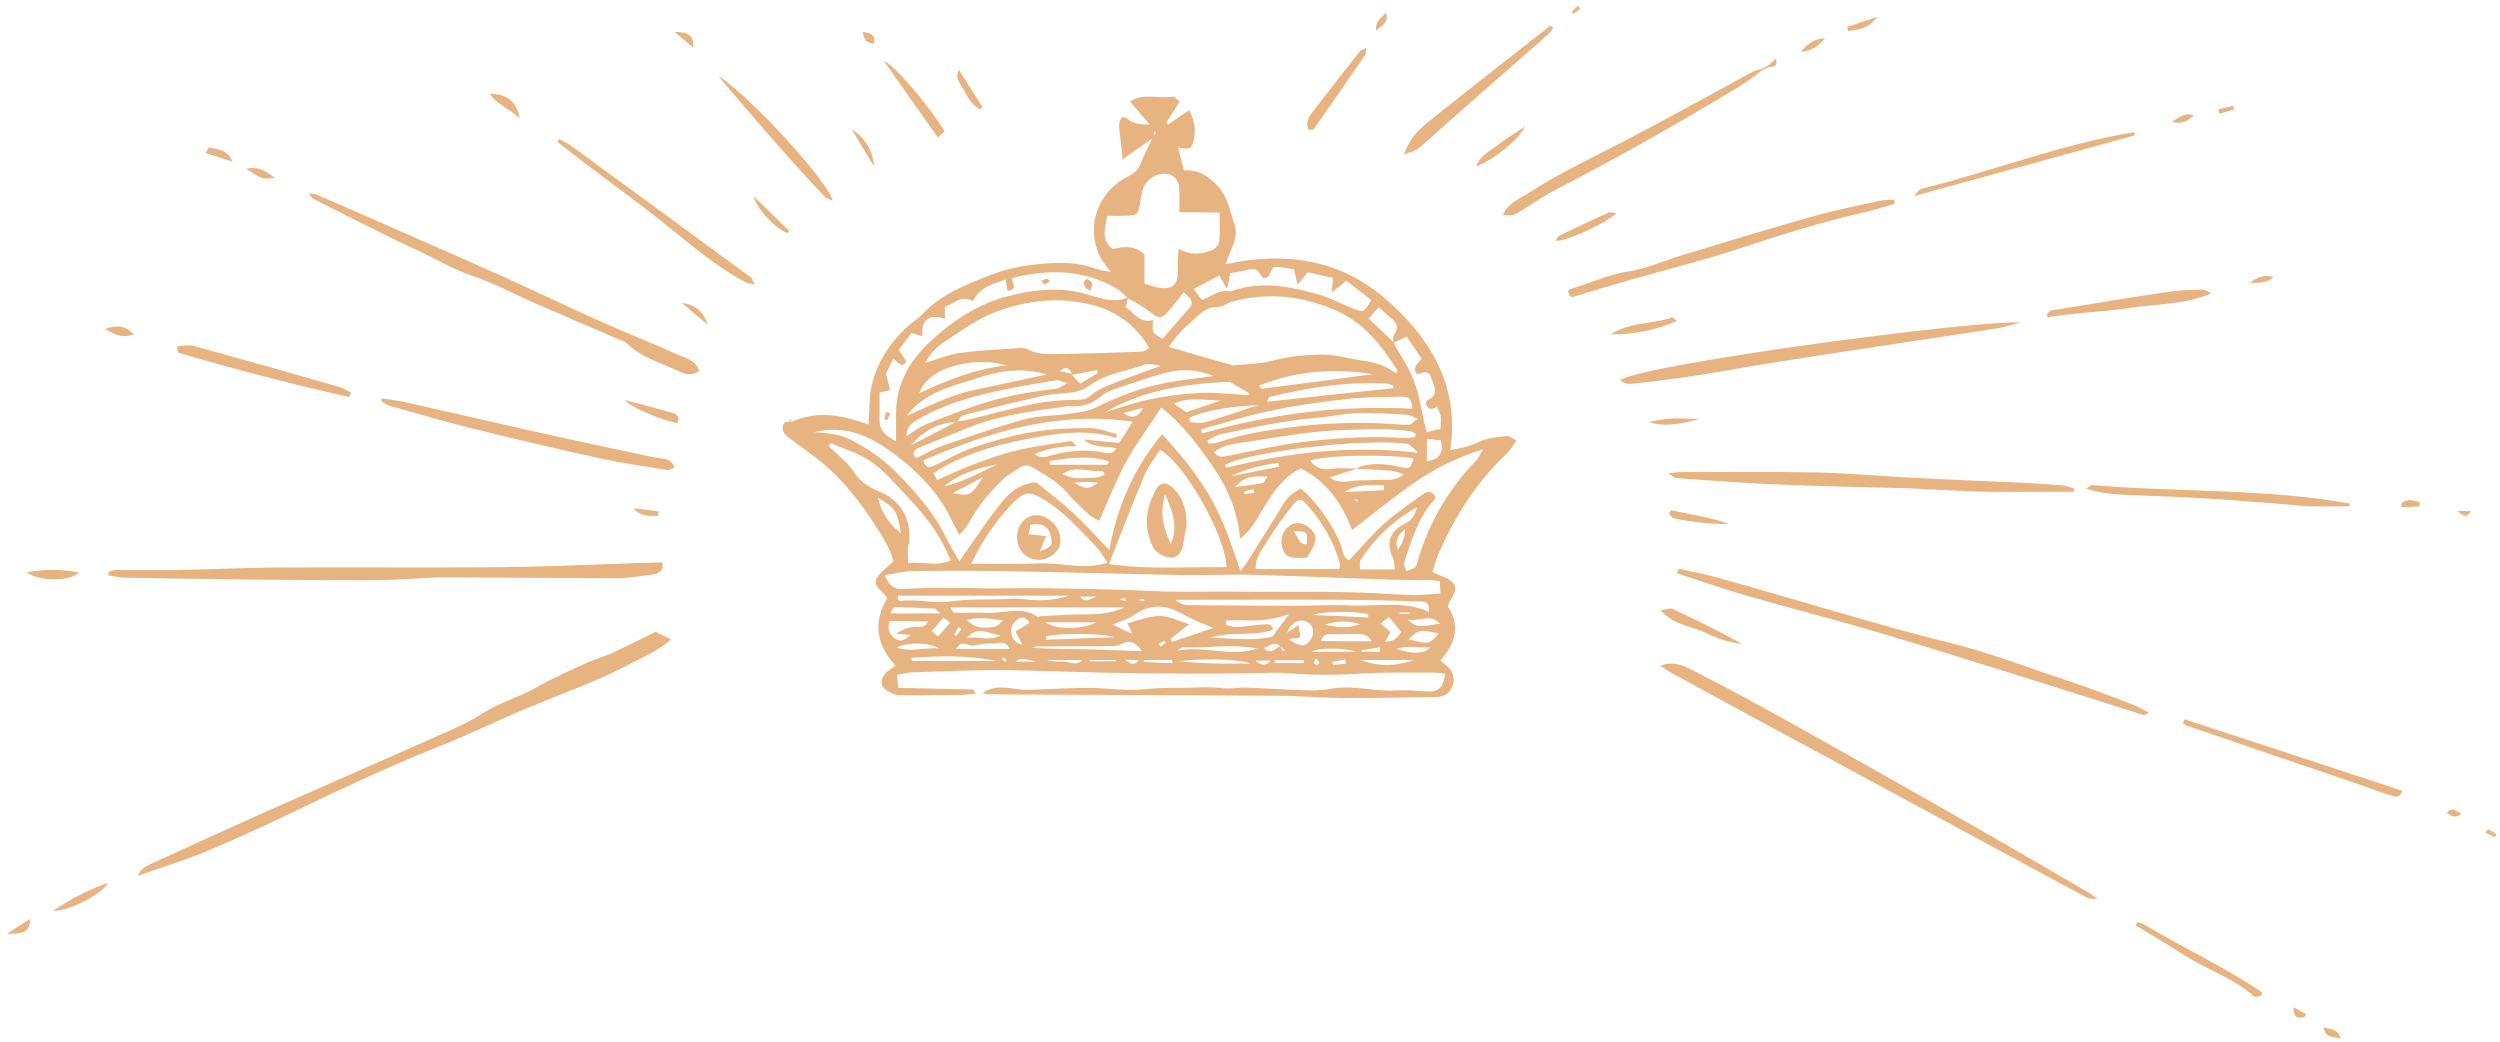 <svg xmlns="http://www.w3.org/2000/svg" viewBox="0 0 789 329">
<path fill="#e7b381" d="M594-23h-1 1zm-344 156.1c8.2-3.8 16.3-1.9 24.1.9.4-4.8.1-9.1 1.2-13.1 2-7.7 6.5-14 12.6-19.1 1-.8 2.2-1.5 3.1-2.5 5.9-6.4 13.7-9.4 21.6-12.5 6-2.3 12-3.3 18.3-3.7 4.8-.3 9.6-.2 14.2 1.5 1.6.6 3.5.8 5.5 1.3-1.2-1.7-2.3-2.9-3.1-4.3-5.1-9.6-1.3-21 8.5-25.9 1.9-.9 3.2-2.1 4-4.1 1.1-2.9 2.6-5.6 3.9-8.4.3-.5.6-1 .9-1.4-.2-.1-.3-.2-.5-.2-.1.6-.2 1.2-.2 1.8-3 2.1-6.1 4.2-9.8 6.9-.2-2.2-.3-3.6-.5-5-.2-1.8-.5-3.6-.6-5.4 0-.9.1-2 .6-2.5 1.1-1.1 1.8.1 2.8.7 1.7 1 3.8 1.3 6.3 1.2-2.1-2.4-4.1-4.8-6.3-7.3 4.4-2.8 9.2-.7 13.6-1.5.5-.1 1.2.9 2.1 1.6-1.4 2.3-2.8 4.4-4.2 6.6l.6.6c2.1-1.5 4.3-3 6.6-4.5 1.7 3.2 2.1 6.1 1.5 9.1-.6 3.1-1.2 3.4-5 2.7.6 2.4 1.2 4.7 1.9 7.2 4.5-.4 7.7 1.8 10.7 5 3.1 3.4 3.7 7.7 5.1 11.7 1.7 4.7-1.3 8.2-2.7 12.9 19-4.2 36.4-1.4 50.8 11.2 13.9 12.2 23.1 27.3 20.1 47.5 3.8-.8 6.3-1.2 9-2.6 2.6-1.3 5.8-1.5 8.8-1.9.8-.1 1.7.7 3.1 1.4-1.1 1.6-1.9 3.1-3 4.1-9.6 9-16.5 19.9-21.7 31.9-.8 1.9-1.3 3.9-1.8 5.5 2.6 1.4 5.3 1.9 6.6 3.6 1.8 2.3-1 4.5-1.8 7.3 4.1 5.9 2.4 11.7-2.3 17.1 1 .9 1.8 1.4 2.5 2.1 1.8 1.9 2.1 4.2 1.1 6.4s-3 3-5.3 3c-9.3.1-18.5.3-27.8.3-5.6 0-11.2-.4-16.8-.6l-1.5-.1-41.8-.2-37.9-.2c-5.1 0-10.3 0-15.4-.1-.4 0-.8-.2-1.6-.4 4.5-3 8.8-1.2 13.1-1 1.4.1 2.8-.1 4.3-.1 5.5-.2 10.9-.5 16.4-.5 5.5 0 11 1 16.4.5 4.1-.4 8.1-.6 12.2-.5 4.4 0 8.9-.5 13.3.1 2.7.3 5.1-.3 7.7-.2 6.6.3 13.2.7 19.9.9 2.6.1 5.2-.3 7.8-.7 6.4-.9 12.7 1.1 19 .7 3.4-.2 6.9.1 10.3.3 3.6.2 4.9-1 5.6-5.6-1.1-.1-2.2-.3-3.3-.3-7.9 0-15.8-.2-23.7.3-7.8.5-15.6.5-23.4-.2-2.5-.2-5 0-7.5 0-6.1.1-12.2.2-18.4.2-10.3 0-20.6-.1-31-.3-11.4-.2-22.9-.8-34.3-.8-8.9 0-17.8.4-26.7.7-1.6.1-3.2.5-4.7.8.1 1.5.2 2.6.4 4.1 7.7.2 15.6.3 23.6.5.2 0 .3.5.8 1.3-1.5.1-2.9.3-4.2.4-6.5.1-13 .2-19.4.1-1.4 0-2.9-.5-4.1-1.3-2.3-1.4-2.6-3.3-.9-5.4.8-1 2.1-1.7 3.3-2.6-6.2-6.9-7-13.9-2.6-21.3-1.2-2.4-4.8-3.5-3.2-6.4 1-1.9 3.1-3.2 5.2-5.3-.5-1.4-1.1-3.5-2.1-5.3-6-10.3-12.8-19.9-22.3-27.3-3-2.3-6.2-4.4-9.2-6.8-.8-.6-1.5-1.9-1.4-2.8 0-1.1.9-2.2 2.4-1.7l-.1-.1h1.2-.5zm154.1 70.7c.2.6.5 1.2.7 1.7.2-.1.4-.3.7-.4l-1.5-1.2c-2-1.8-3.2.2-5.2.6 2.6 2.3 3.8.1 5.3-.7zm-108.1-2.9c1.3-1.4 2.5-2.8 3.9-4.4-.6-.5-1.4-1-2.2-1.6-1.3 1.6-2.4 2.9-3.6 4.2.8.8 1.4 1.4 2 1.9-.1.1-.2.2-.3.2.1 0 .1-.1.2-.3zm132.2-53c-2.7.9-5.3 1.7-8.6 2.8 3.5 2.3 6.7.9 9.7.9l8.8-.2c1.9.1 3.4-.5 4.9-1.7-1.9-.8-3.7-1.2-5.6-1.3-3.1-.2-6.2-.3-9.3-.4.5-.3 1.1-.8 1.6-.9 4.1-1.1 8.2-.6 12.3.3 3 .7 3 .6 4.2-2.7-8.3-1.5-29.3-1-32.6.7 1.8 2.7 4.3 3 7.4 2.5 2.2-.3 4.7 0 7.2 0zm-126.2-14.9c1.1-.2 2.3-.2 3.4-.5 7.1-1.7 14.1-3.7 21.2-5.1 4.2-.8 8.5-1.2 12.8-1.2 2.1 0 3.5-.1 5.2-1.6 2.1-1.9 5.1-2.9 7.8-4 4.6-1.8 9.3-3.4 13.9-5.1-1.8-.4-3.6-.9-5.1-.4-5.7 2.1-12 2.7-17.1 6.4-1.4 1-3.2 1.9-4.9 2.2-3.4.6-6.9.5-10.3 1.3-8.4 1.8-16.7 3.9-25 6.1-.7.2-1.2 1.3-1.8 2-5.9.3-10.7 2.9-14.6 7.4 4.9-2.4 9.7-5 14.5-7.5zm137.8-24.8c0-.8-.3-1.9.1-2.4 2.1-2.8.4-4.5-1.7-6.1-1-.8-1.9-1.7-3-2.7l-3.3 3.5c2.8 2.6 5.4 5.1 8 7.6.5 1 .9 2.1 1.6 3.1 3 4.6 5.4 9.5 6.5 15 .7 3.4 1.4 6.7 2.2 10.2 1.6-.4 3-.7 4.4-1 .3-4.2.3-4.2-1.1-7-1.8 1.1-3 .9-3.5-1.3.3-.4.4-.8.6-.9 2.7-1.1 2.6-2.9 1.7-5.3-.8-1.9-.8-4.4-4.2-3-1.3.5-1.9-1-1.3-2.3.4-.8 1.1-1.5 1.9-2.4-1.7-2.5-3.4-4.9-4.8-7l-4.1 2zm-83.7-14.3c-.3.9-.5 1.9-.8 3 2.7 1.9 4.4 5.3 8.6 4.1-.3 4.1-.3 4.1 3 5.9l8.4-9.6c1.7-1.9.5-3.1-1.7-5.1-1.5 1.9-2.8 3.6-4.2 5.3-3 3.4-3.4 3.3-6.8.7-2-1.6-4.4-2.8-6.6-4.1-1.2-1-2.3-2.3-3.7-3.1-10.5-6.1-21.6-6.1-33-3.2.3 1.6 1.8 3.3-.9 4-.2-.1-.5-.2-.5-.3-.2-1-.3-2-.5-3.3-4 1.5-8.3 2.4-10.3 6.8-3.9-2-6.2 1-8.9 1.8v3.8c-5.1-1.6-7.5.2-7.1 5.5-1.4-.4-2.4-.7-3.4-1-1.6 2.1-3.1 4-4.1 5.3 1.1 1.7 2.6 3.5 2.3 3.9-1.6 2.2-2.5-.4-4-1-.9 1.9-1.9 3.7-2.3 4.6.6 2.4 1 3.8 1.3 5.2-1 .2-2 .5-3.3.8v8.8c0 3.3 2 4.9 5.2 6.6v-8.4c-.1-9.7 4.4-17.3 11.2-23.5 7-6.4 14.9-11.6 24.4-14 7.7-2 15.3-2.8 23.2-.9 4.7 1.2 9.5 3.5 14.5 1.4zm35.4 86.3c1.2-1.6 1.8-2.2 2.2-2.9 3.8-6.2 7.8-12.3 11.5-18.5 1.4-2.3 3.3-3.5 5.3-4.6 4.8 3.7 10.7 12.3 12.7 17.9.6 1.7.6 4 2.6 4.7 3.9-4.1 7.3-8.2 11.2-11.7 3.8-3.4 8.1-6.2 12.2-9.2 1.8-1.3 3-.7 3.9 1.1-.4.6-.6 1-1 1.4-4.8 5.6-6.7 12.5-9 19.2-.2.7.5 1.7.8 2.6 1-.4 2.1-.6 2.8-1.3.6-.6.7-1.8 1-2.8 3.6-11.8 9.8-22.1 18.3-30.9.7-.7 1.1-1.8 2-3.4-8.5 2.7-15.5 6.2-22 10.8-6.6 4.6-12.8 9.7-19.3 14.7-3.2-8.7-8.1-15.4-16.2-19.5-5.6 2.7-8.6 7.5-11.6 12.3-2 3.3-3.6 6.8-7.5 9.9-.9-9-4-16.2-8.8-23-4.6-6.6-9.3-13.1-16.1-18.4-3.9 6-7.9 11.3-11.1 17.1-3.2 5.9-5.6 12.2-8.5 18.7-1.3-.8-2.4-1.2-3.2-2-2.4-2.3-4.9-4.5-7.1-7.1-2.9-3.4-6.7-5.3-10.4-7.6-1.6-1-3.1-1.1-4.6 0-1.7 1.2-3.7 2.2-5.2 3.7-4.3 4.2-8.1 8.8-10.9 14.1-.6 1.1-1.5 1.9-2.7 3.3-1.5-2.8-2.6-4.9-3.7-7.1-4.2-7.6-10.2-13.5-17.1-18.6-7.2-5.3-15-9.2-25.1-6.7 4.3.3 7.7.5 11.4 2.3 5.4 2.7 10.3 6.1 14.4 10.2 6.1 6.2 12 12.8 15.9 20.8 1.2 2.5 2.7 4.8 4.2 7.4 3.9-5.5 7.3-10.7 11.1-15.7 3.2-4.2 6.4-8.6 13.1-9.2 3.6 3 7.8 6.1 11.7 9.7 3.9 3.6 7.5 7.7 11.4 11.7 2.5-13.7 7.7-25.9 16.7-36.6 3 3.5 5.7 6.4 8.1 9.5 2.5 3.3 4.9 6.7 7 10.3 2 3.4 3.6 7.1 5.1 10.7 1.6 4.1 2.8 8 4.5 12.7zm49.2-62.3c.1-.5.4-.9.3-1-5.1-8.1-10.7-15.3-20-19.2-10.5-4.4-21.1-5.5-32.1-2.5-1.6.4-3.1 1.7-4.7 1.7-3.9-.1-5.9 2.7-8.4 4.8-2.5 2.1-4.7 4.5-6.9 7.8 7.2 2.1 13.7 4 20.1 5.8h.5c3.8-.4 7.7-.4 11.4-1.3 5.2-1.4 10.3-2 15.7-2.1 4.4-.1 8.5 1.1 12.7 1.8 4.2.5 8 1.6 11.4 4.2zm-161.4 63.6c1.2 3.7 3.3 4.5 5.8 4.4 9.1-.6 18.2-.4 27.2-.2l14.6-.1c9.6.1 19.3.3 28.9.6l12.3.5c6.4.1 12.7 0 19.1 0l10.9.1c9.1 0 18.3-.1 27.4.1 6.8.1 13.6.7 20.4.9 2.7.1 5.4-.3 8.7-.5l-.2-3.9c-1.4-.2-2.2-.3-3-.3-4.5-.1-9 0-13.4-.2-14.3-.5-28.5-1.1-42.8-1.5-7.4-.2-14.8.2-22.2.1l-52.8-1.2c-10.5-.2-21-.2-31.5-.1-3-.1-6 .8-9.4 1.3zm12.7-67c3.8-1.1 7.3-2.6 10.9-3.1 6-.8 12.1-1.1 18.2-1.5 1.1-.1 2.5-.1 3.4.4 3.3 1.8 6.8 1.5 10.2 1.4 8.5-.1 16.9-.4 25.4-.7.9 0 1.7-.7 2.6-1.1-4-7.1-10.2-11.5-17.4-13.5-10.5-2.9-21.2-1.7-31.2 2.1-5.6 2.1-10.7 5.9-15.8 9.2-2.6 1.7-4.8 3.9-6.3 6.8zm80.2-47.5c0-3 .2-5.6-.1-8.2-.1-1.1-.9-2.6-1.8-3.2-3.5-2.1-8.6.3-9.7 4.4-.3 1.1-.6 2.3-.7 3.4-.6 4.4-.8 4.6-5.2 4.7-1.6.1-3.3 0-5.3 0-.5 3.9-2.2 7.5 1.8 10.5 3.4-.8 6.8-1.3 10 1.7v9.2c1.5.5 2.8.9 4 1.2 4.9 1 6.8-.9 6.5-5.8-.1-1.9.1-3.8.3-6.4 4 2.3 7.4 1.7 10.6.4 1-.4 2.1-1.7 2.2-2.7.3-2.9.1-5.9.1-9.1-4.6-.1-8.6-.1-12.7-.1zm14.9 112c-.3-10-13.3-32.9-21-37-1.6 2.5-3.5 4.8-4.7 7.5-3.9 9.2-7.5 18.5-11.4 28.5 12.7 1.9 24.9.8 37.1 1zm-80.6-1.1c7.7 0 14.6.2 21.5-.1 7-.3 14 2.2 21.5-.2-1.3-1.9-2.1-3.5-3.3-4.8-5.3-5.5-10.3-11.3-17-15.3-4.1-2.4-5.7-2.5-9.1.8-5.4 5.5-9.7 11.7-13.6 19.6zm46.7-38.1c1.2-1.8 2.5-3.9 4.3-6.7-24.2-3.5-45.4 3.3-66.1 12.2.8 3 2.4 2.1 4 1.4 4-1.9 7.9-4.2 12.1-5.6 6.1-2 12.4-3.8 18.7-4.8 5.9-1 11.9-1.2 17.9-1.2 2.8 0 5.5 1.2 8.3 1.9l-.1 1.2c-10-3.1-19.7-1.3-29.5.6-10 2-19.5 4.9-28.2 10.5.5.9.8 1.6 1.2 2.2 3.7-1.6 7.1-3.3 10.6-4.6 4.8-1.8 9.6-3.6 14.6-4.8 5.6-1.3 11.3-2 17-2.9.3 0 .6.5 1.8 1.6-5.2 0-9.3.7-13.3 2.6 1.2.6 2.4 1.1 3.5.8 6-1.7 11.9-2.7 18.1-1.4 1.2.2 2.8.8 4.3-1.3-3.8-.9-7.5 0-10.3-2.8 3.4.3 6.8.7 11.1 1.1zm-66.6 37.9c4.6-.6 9 1.3 13.5-.9-1.1-2.3-2-4.3-3-6.1-4.3-7.8-10.7-13.8-16.6-20.2-3.5-3.8-7.8-6.6-12.7-8.4-1.9-.7-3.8-1.5-5.7-2.3l-.6.9c2.7 2.8 6 5.2 8.1 8.4 2.2 3.4 5.1 4.9 8.5 6.3 6.6 2.6 10.3 10.2 8.5 17.2-.3 1.5 0 3.2 0 5.1zm109.7 1.9h26.3c.2-.7.5-1.2.3-1.6-1.9-7.1-5.6-13.3-10.5-18.8-1.8-2-2.8-1.9-4.4.2-2.8 3.6-5.6 7.3-8 11.3-1.5 2.5-3.8 4.9-3.7 8.9zm36.5-84.9c-2.8-2.2-5.3-4.1-7.9-6.1-1.6 1.3-2.8 2.3-4.6 3.7.2-1.9.3-3.1.4-4.6-2.8-.6-5.5-1.2-8-1.8-1 1.3-1.8 2.3-3.2 4-.5-2.2-.7-3.4-1.1-4.9-1.7-.3-3.5-.6-5.3-.8-2.7-.3-1.5 3.7-4.3 3.6-1.3-.8-1.6-3.6-4.3-2.8-2 .6-4.2.8-6.2 1.2-.3 1.5-.6 2.6-1.1 5-1.1-2-1.6-3-2.4-4.3-2.6 1.4-5.3 2.8-8.1 4.3 1.1 1.4 1.8 2.4 2.7 3.5 3-1.2 5.6-3.5 9-2.7 8.7-3.3 17.4-1.8 25.9.4 4.4 1.1 8.6 3.3 12.8 5 3.3 1.2 3.3 1.3 5.7-2.7zm-49.7 24c-5.2-2.1-9.7-2.3-14-1.3-5 1.1-9.8 2.9-14.7 4.5-2.3.8-5 1.5-6.7 3-3 2.6-6.2 3.6-10 3.3-1.1-.1-2.3.2-3.4.4-9.9 1.3-19.7 2.7-29 6.5l-15.1 6.1c-1.7.7-2.8 1.9-1 3.4 2.7-1.3 5.1-2.8 7.7-3.7 8.7-3 17.4-6.1 26.3-8.5 4.5-1.3 9.4-1.1 14.1-1.8 2.7-.4 5.7-.7 8.1-1.8 6.9-3.3 13.8-6.2 21.3-7.7 5-1.1 10.2-1.6 16.4-2.4zm-4 16.8c.1.4.2.8.3 1.3 21.7-6.2 43.7-9 66.3-7.8-.1-2.5-.8-3.9-3-3.8-5.8.2-11.6 0-17.4.7-7.9.9-15.8 1.9-23.5 3.6-7.7 1.5-15.2 3.9-22.7 6zm67.5 2.4l.2-1c-.5-.3-1-.7-1.6-.8-7.1-1-14.1-.6-21.2-.4-10.3.3-20.4 2.2-30.6 3.8-3.4.5-7.2.7-10.2 3.2 1.2 1.8 2.7 1.5 4.2 1.2 7.9-1.6 15.7-3.4 23.7-4.4 10.9-1.3 21.7-2 32.7-1.2.9 0 1.9-.3 2.8-.4zm-65.5 1.1l.3 1c1.2-.1 2.4-.1 3.5-.5 7.4-2.6 15.1-3.7 22.8-4.7 10.5-1.3 21.1-1.7 31.7-1 1.8.1 3.7.4 5.5.2.7-.1 1.3-1 2.5-1.8-1.5-.6-2.3-1.3-3.2-1.3-5.3-.3-10.6-.7-15.8-.5-4.4.1-8.9 1.2-13.3 1.5-10.2.9-20.2 3.1-30.2 5.2-1.4.4-2.6 1.3-3.8 1.9zm69.9 54.1c.3-3.9-2.3-3.2-3.9-3.3-7.6-.3-15.1-.4-22.7-.5-17.7-.1-35.4 0-53.5 0 1.5 1.3 2.9 1.7 4.9 1.7l31.6.2c6.5 0 13.1-.4 19.6-.1 7.9.3 15.9-1.6 24 2zm-164.8-61.9c6.8-2.9 13.4-6.4 20.7-8 7.4-1.6 14.9-3.2 23.5-5-8.3-2.5-15.5-1-22.2 1.2-7.9 2.6-16.5 4.4-22 11.8zm-.1 6.5c2.1-1.4 3.7-2.7 5.5-3.5 5.3-2.2 10.7-4.2 16.1-6.1 8.3-2.9 16.9-4.4 25.6-5.4.9-.1 1.7-.8 3.5-1.8-1.9-.5-2.7-1-3.4-.9-3.9.6-7.8 1.3-11.6 2-10.8 2-21.4 4.4-31.1 9.8-2.1 1.3-4.6 2.1-4.6 5.9zm161.4 5.2c-2.7-2.8-2.7-2.8-4-2.9-13.8-1.7-50.3 2.7-56.9 6.8.2.3.4.8.6.8 19.5-4.8 39.3-7.2 60.3-4.7zm-.3 17.2c-8 4.4-13.4 10-17.8 16.6-.4.7-.2 1.8-.2 3h11c-.2-1.4-.1-2.5-.5-3.4-2.3-4.8-1.3-8.4 3.4-10.9 1.8-.9 3.3-1.9 4.1-5.3zm-98.3-30.1c4.9-1.4 9.7-3.1 14.6-4.1 5.1-1 10.4-1.7 15.7-1.9 4.9-.2 9.8.5 14.8.7l.1-.7-6-3.5c-14.6.6-27.5 2.8-39.2 9.5zm6.9 66.7c3.6-.9 6.9-2.3 10.2-2.3 3 0 6 1.6 9.3 2.6-2.2 1.7-4 3.1-5.9 4.6l.5 1c4-1.3 7.9-2.7 13-4.4-3.8-1.7-6.6-2.7-9.1-4.1-5.3-3.1-10.3-3.9-15.7-.1-1.8 1.3-4.2 1.9-6.9 3.1 2.4 1.2 3.9 2 5.9 2.9-.3-1.3-.7-2.1-1.3-3.3zm-1-5h-54.8c.4 1.1.9 1.7 1.4 1.7 3.1.1 6.2-.2 9.2 0 5.6.5 11.4-2.4 16.8 1.2.3.2.9-.2 1.4-.2 2.8-.1 5.6-.2 8.4-.4 6-.3 12 .5 17.6-2.3zm84.9-69.2v-.8c-.6-.2-1.2-.5-1.8-.6-12.7-.8-25 1.2-37.3 4.2-.3.1-.4.8-.7 1.5 13.5-1.5 26.7-2.9 39.8-4.3zm-6.4-4.4c-12.2-2-24.1-1.1-35.9 3.6.3.5.5 1 .7 1 11.7-1.5 23.5-3 35.2-4.6zm-143.2 6c8.7-4 17.2-7.6 27.6-8.8-8.7-2.6-24.2-.5-27.6 8.8zm-6.7 63.9l-.1 1.1c.2.2.5.6.7.6 5.4-.8 10.8.9 16.3.1 5.3-.8 10.7-.5 16.1-.7 1.8-.1 3.7-.3 5.5-.1 5.2.7 10.3.7 15.4-1h-53.9zm98.5 13.3c6.9.1 13.9 1.1 19.7-.4 2-2.7 3.4-4.6 5.2-7-4.5 1.4-8.8 2.1-13.2 1.9-2.2-.1-4.4 0-6.6 0l-.2 1.3c1.1.3 2.2.9 3.3.8 2.8-.1 5.6-.6 8.4-.8 1.2-.1 2.7-.6 3.3 1.6-6.3 2.3-13.4.4-19.9 2.6zm-21.5 4.2c-2.1-3.1-3.9-3.5-6.2-2.4-1 .5-2.2.8-3.3.8-7.4.1-14.9.1-22.3.1-.5 0-1-.1-1.5 0-.4.1-.8.3-1.3.4 5.6.5 11.2.4 16.7.5 5.7.2 11.4.4 17.9.6zm15-73.7c0 .5 0 .9.1 1.4 1.4.1 2.8.5 4.1.2 2.1-.4 4.1-1.2 6.1-1.8 3.8-1.2 7.6-2.5 11.4-3.8-7.4.5-14.8 1.1-21.7 4zm-87.7 75.8c0 .3.1.6.1 1h26.6c-8.9-1.9-17.8-1.6-26.7-1zm84.1-2.3c8.4-1.6 16.8 2.2 25-.6-7.8-1.6-15.7-.1-23.5-.4-.5-.1-1 .6-1.5 1zm38-8c.2 1.9.8 3.6.4 3.8-1 .5-2.3.4-3.5.6 3.8 2.6 5.3 2.6 7 .1 1.3-2.1.8-4.5-1.1-5.5-2.4-1.2-5.1 0-6.4 3.4 1.1-.7 2-1.3 3.6-2.4zm-129-1.3c-.9 2.5-.2 4.3 1.8 5.6 1.6 1 2.5.7 4.8-1.2-1.6-.1-3.1-.3-4.6-.4 1.6-1.2 3.2-1.6 4.9-2.1 1.6-.5 3.9 1 5.2-1.8-4.3-.1-8.3-.1-12.1-.1zm152.1 6.4c-1.6-2.8-3.7-2.3-5.6-2.3-1.8 0-3.7 0-5.5.1-1.7.1-4-.9-4.9 2.1 5.4.1 10.4.1 16 .1zm-101.6-56.9v1.2h18.1c.1 0 .3-.5.6-1.1-6.3-2-12.5-1.1-18.7-.1zm-33.3 8c5.9-1.4 11.3-4.3 16.8-7-6 1.3-12 2.8-16.8 7zm87.3-27.1c-4.9 0-9.9-1.3-14.8 1 1.5 1.1 2.9 2 3.9 2.7 3.9-1.3 7.4-2.5 10.9-3.7zm-55.1 74.4v1.1l21.4-.8c-2.8-1.2-16.9-1.4-21.4-.3zm64.4 8.6c-3.4-1.5-17.2-1.7-22.6-.6 4.4.2 8 .5 11.5.6 3.7.1 7.4 0 11.1 0zm-46-59.6l-.5-1.2c-4.2.7-8.6-2-12.8 1 1.4.7 2.9 1.2 4.4 1.3 2.1.1 4.2 0 6.2-.2.9 0 1.8-.5 2.7-.9zm101.7-4.2c2.8-.4 4.3-1.5 4.7-3.7.2-1-.2-2.2-.2-2.9-1.6-.2-2.9-.3-4.4-.5-.1 2.3-.1 4.4-.1 7.1zm-173.2 11.5c1.2 5.1 3.7 8.4 7.2 11.2-1-6.9-1.8-8.1-7.2-11.2zm69 39.3h-16.3c3.6 2.4 11.3 2.4 16.3 0zm108 3.5c-6.2-1.3-6.5-1.2-9.5 1.9 6.5 1.6 6.5 1.6 9.5-1.9zm-137.5-4.1c-3.9-.5-7.5-1.2-11.4-.1 2.8 3 5.8 2.5 8.7 2.1 1-.1 1.8-1.3 2.7-2zm2 9c-1.2-3-3.5-1.6-5.3-1.7-2.1-.1-4.2.3-6.2.6-1.6.2-3.6-2-5.3 1.1h16.8zm-21.8-11.2l-1.7-1.5c-4.3-.2-8.6-.5-12.8-.5-.4 0-.8 1.1-1.3 2h15.8zm135 1.3v-1.1c-4.4-1-14.2-.9-17.4.3 5.8.2 11.6.5 17.4.8zm-2.3 13.4c5.6 2.2 11.1 2 16.8 0h-16.8zm14.8-12.8c3 3.6 6.7 1.5 10.2 1.4-2.9-3.5-6.8-.5-10.2-1.4zm-7.2 7c3 .1 4.1-1.5 5.1-3-1.3-1.7-2.5-3.2-3.9-4.8-1.1.9-1.8 1.4-2.6 2.1 1.2 1 2.1 1.8 3.1 2.6-.5 1-.9 1.8-1.7 3.1zm-140.6 2.2c-3.3-2-9.9-2.1-13.4-.4 4.5 1.8 8.9-.2 13.4.4zm140.3-50v-1.6c-4.2.1-8.4-.6-12.4 2.2 4.1-.2 8.2-.4 12.4-.6zm-111.9 41.9c-1-1.9-2.5-2.1-3.8-1.1-1 .8-2.2 2.4-2 3.5.2 1.5.4 3.8 3.6 4.5-1-1.8-1.6-3-2.2-4.2 1.7-1 3-1.8 4.4-2.7zm-19.7 4.7c3.5-.5 7.2 1.1 10.6-.7-3.6-.6-7.3-3.3-10.6.7zm113-4.2c3.7.9 7.4 1.3 11-.1-3.6-1.2-7.3-1.1-11 .1zm-108-46.5c-3.6 1.9-6.2 3.3-9.5 5 5.3 1.1 5.8.9 9.5-5zm79.6 3.1c3.1-.4 5.9-.7 8.6-1.2.6-.1 1-1.2 1.6-2.1-5.5-.3-7.5.3-10.2 3.3zm13.9-6.4l-.3-1.2c-5.1.7-10.2 1.8-14.9 4.2 5.1-1 10.2-2 15.2-3zm10.1 58.4h14c-2.8-1.2-11.6-1.4-14 0zm26.9-.9c5.1 1.7 9.1 1.6 10.6-.5-3.6.2-6.8-.7-10.6.5zm-29.2 4.5v-.9h-9.2v.9h9.2zm-65-91.6l-.3-.9c-2.4.5-4.8.9-7.9 1.5 1.2 1.4 1.9 2.1 2.6 2.8 2.1-1.3 3.9-2.4 5.6-3.4zm-7.5 34.7c3.7 2.1 4.6 2.1 7.5 0-2.9-.5-5.2-.3-7.5 0zm31 56.9c0-.3 0-.7-.1-1h-8.9v.6c3 .2 6 .3 9 .4zm-28.4-1h-11.3c1.8.5 3.6.6 5.3.5 1.8-.2 3.7 1.7 6-.5zm19.2-79.6c-2.3.6-4.1 1.1-6.3 1.7 2.7 1.8 4.6 1.6 6.3-1.7zm80.3 44.8c1.6-1.9 2.2-3.9 2.4-6.5-2.5 1.8-3.3 3.7-2.4 6.5zm-97.2 34.8c0 .1.1.2.1.4h8.1v-.4h-8.2zm-16.9.5c-4.8-1.1-4.8-1.1-6.5 0h6.5zm69.2-.3c1.6 1.3 3.2 2 4.8 0h-4.8zm39.3-2.8l-.1-1.4-5.7.9v.5h5.8zm-10.8 3.8c0-.5 0-.9-.1-1.4l-4.1.8.2.9 4-.3zm-83.9-21.2c2 2.3 3.2.6 5.3 0h-5.3zm55-32.7l-.2-1.2c-1 .2-2 .4-2.9.7l.1.8 3-.3zm-40.8 52.6c1.3.6 2.4 2.5 4.4.2-1.8-.1-3.1-.2-4.4-.2zm-16.7-90.2c-1.1-2.6-2.4-2-3.8-.9 1.2.3 2.2.5 3.8.9zm106.7 75.7c0-.1-.1-.2-.1-.4h-3.2v.4h3.3zm-79.3 9.5l.6.9 1.6-1.3-.4-.6-1.8 1zm-62.3-4.7l-.9-.6-1.3 2.4c.2.1.4.2.7.4.4-.7 1-1.4 1.5-2.2zm52.2-8.7c-.5-.7-.7-1.1-.8-1.1-.5.1-.9.4-1.3.6.6.1 1.2.2 2.1.5zm59.7 18c-.3.6-.6 1-.7 1.4 0 .2.6.6.9.6.3 0 .7-.4 1-.6-.2-.3-.5-.6-1.2-1.4zm-97.6.6c-.2-.2-.3-.6-.6-.7-.2-.1-.6.1-.9.2.2.3.4.6.7.8.2.2.5-.2.8-.3zm109.9-50.6c.3.2.5.4.7.5 0 0 .3-.2.3-.3l-.4-.6c-.2.1-.4.2-.6.4zm-66.5 32v-.7l-1.5.1v.3l1.5.3zm43.3 2.9l.2-.3h-.3l.1.3zm-360.9 83.7c1.1-2.8 3.7-3.5 6-4.6 11.6-5.3 23.2-10.6 34.8-15.8l49.9-22c6.2-2.8 12.6-5.3 18.2-8.9 5.3-3.4 11.4-5 16.8-8.1 5.3-3 10.9-5.5 16.4-8l7.4-2.8c4.5-2.1 8.9-4.3 13.9-6.8 1.1.6 2.8 1.4 4.9 2.4-3.9 3.4-8.3 5.3-12.5 7.5-10.7 5.7-22.1 9.6-33.2 14.3-9.4 3.9-18.6 8.5-28.1 12.2-16.1 6.4-31.8 13.9-47.4 21.4-9 4.3-18 8.4-27.2 12.2-6.5 2.6-13.3 4.6-19.9 7zm165.5-98.9c.6 2.6-1 3.5-2.9 3.8-3.9.5-7.9 1.2-11.8 1.2l-53.3-.3c-5.8 0-11.6.6-17.4.8-6.3.2-12.6.1-18.9.1-11.4-.1-22.9-.1-34.3-.3-10.4-.1-20.8-.3-31.2-.5-1.7 0-3.4-.5-5-.7v-1.1c.8-.2 1.6-.6 2.4-.6 6.7 0 13.3.1 20 0 10.8-.2 21.6-.8 32.4-.8 23.1-.1 46.3.1 69.4-.1 12.5-.1 24.9-.7 37.4-1.1 4.2-.2 8.5-.3 13.2-.4zm315 32.6c4.6-1.8 8.2.4 11.5 2.1 10.3 5.2 20.4 10.8 30.5 16.4 13.1 7.3 26.2 14.7 39.3 22.1l20.7 11.8c11.2 6.4 22.3 12.9 33.5 19.4.5.3 1 .7 2.5 1.8-1.9-.1-2.6 0-3.1-.3-4-2.1-7.9-4.2-11.8-6.3-6.8-3.7-13.6-7.4-20.5-11.1l-63.3-34.2c-11.9-6.4-23.8-12.9-35.7-19.4-1.3-.7-2.4-1.5-3.6-2.3zm-426.6-149c1.3.1 2 0 2.5.3 11 4.8 22.1 9.6 33.1 14.5 8.9 3.9 17.8 7.8 26.7 11.8l25.7 11.9c9.5 4.3 19.2 8.2 28.7 12.4 2.5 1.1 5.4 1.7 6.6 5-2.7 2.2-5.6.6-7.7-.4-5.2-2.3-10.8-4-15.1-8.2-.8-.8-2.1-1-3.1-1.5-9.1-3.9-18.2-7.8-27.3-11.8-5.9-2.6-11.6-5.7-17.7-7.8-6.7-2.2-12.6-5.8-18.9-8.7-3.2-1.5-6.3-2.9-9.4-4.5-7.5-3.7-15-7.5-22.5-11.3-.4-.1-.7-.7-1.6-1.7zm432.5 118.4c3.8.9 7.7 1.6 11.5 2.6 14.6 4.1 29.2 8.4 43.8 12.6 9.5 2.7 19 5.5 28.7 7.8 13.7 3.3 26.7 8.4 40 12.8 6.6 2.2 13 4.7 19.5 7.2 1.5.6 2.9 1.5 4.8 2.4-1 .5-1.4.9-1.6.8-12.4-3.9-24.8-7.9-37.3-11.8-15.1-4.7-30.3-9.5-45.5-14-14.1-4.2-28.4-7.8-42.5-11.9-7.4-2.1-14.7-4.7-22.1-7.1.3-.4.5-.9.7-1.4zm107.8-77.7c-2.7.7-5.3 1.5-8 1.9-7.2 1.2-14.4 2.2-21.6 3.3-8.3 1.3-16.6 2.5-25 3.8-9.1 1.4-18.3 2.8-27.4 4.3-7 1.1-14 2.5-21 3.5-5.9.9-11.8 1.7-17.8 2.3-1.8.2-4 .8-5.6-1 10.3-5.5 114-19.1 126.4-18.1zm16.8 53.4h-13.4c-6.2 0-12.3.1-18.5-.1l-20.4-1c-13.8-.4-27.5-.6-41.3-1.2-10.6-.4-21.2-1.3-31.8-2-.6 0-1.3-.7-2.7-1.5 1.9-.2 2.8-.4 3.7-.4 14.3 0 28.6-.2 43 .1 10.3.2 20.5 1.2 30.8 1.7 11.1.6 22.2 1 33.2 1.5 4.6.2 9.2.5 13.9.9 1.2.1 2.4.7 3.7 1-.1.2-.2.6-.2 1zm-158.8-61.6c-.9-1.1-1.3-2.1.5-2.6 5.9-1.6 11.3-4.4 17.5-5.3 5.8-.8 11.4-3.4 17-5.1 13.9-4.2 27.8-8.5 41.8-12.4 6.8-1.9 13.8-3.3 20.7-4.8 1.5-.3 3-.3 4.6-.4.1.4.1.8.2 1.3-3.2.9-6.3 2-9.6 2.7-13.2 3-26.1 7-39 11.3-11.1 3.7-22.5 6.5-33.7 9.7-6.3 1.8-12.7 3.7-19 5.6-.3.2-.7 0-1 0zm-375.2 32.1c2.9.5 5.8.8 8.6 1.5l37.8 8.6c13 2.9 26.1 5.7 39.2 8.5 1.6.3 3.4.3 4.9.9.8.3 1.4 1.5 2 2.3-.8.3-1.7.9-2.5.8-7-1.1-14-2.1-20.9-3.6-13.7-3-27.4-6.2-41-9.6-8.7-2.1-17.2-4.7-25.8-7.1-.8-.2-1.6-.9-2.4-1.3-.1-.4 0-.7.1-1zm435.6-103.5c-2.2 1.6-4.4 3.4-6.7 4.8-18.9 11.5-38.2 22.4-57.9 32.6-4 2-7.6 4.6-11.4 6.9-2.4 1.5-2.4 1.5-5.8 1.4 1.6-3.8 5.1-5.1 8-6.9 10.5-6.8 21.9-12 32.9-17.8 12.7-6.7 25.3-13.7 37.9-20.5.8-.5 1.9-.6 2.8-.9-.1 0 .2.4.2.4zm185.4 137.6c-4.2 0-8.4.1-12.6 0-2.8-.1-5.6-.5-8.4-.7-8.8-.7-17.5-1.4-26.3-1.9-8.3-.5-16.6-.7-24.9-1.1-3.6-.2-7.2-.7-10.9-1.9.6-.4 1.3-1.1 1.9-1.1 27 2.3 54.4 1 81.2 5.8v.9zm-565-115.9c1.2.7 2.5 1.2 3.6 2 18.9 13.8 37.9 27.7 56.8 41.6.5.3.6 1 1.3 2.2-1.3-.2-2.1-.2-2.7-.5-11.8-6.3-21.4-15.5-32-23.5l-19.8-14.9c-2.6-2-5.2-4.1-7.9-6.1.3-.2.5-.5.7-.8zm-66.3 81.4c-18.1-4.1-36.1-8.7-53.9-14-.2-.1-.2-.9-.4-2 1.9-.1 3.7-.6 5.3-.1 15.3 4.2 30.6 8.5 45.8 12.9 1.3.4 2.5 1.2 3.8 1.8-.2.4-.4.9-.6 1.4zm380-116.4c-.6.7-1.1 1.5-1.8 2.1l-32.1 28.2c-2.9 2.5-5.6 5.2-8.6 7.6-1 .8-2.4 1.1-4.6 2 1.9-5.7 5.5-8.6 9-11.4 9.4-7.5 18.9-15 28.4-22.4 2.9-2.3 5.9-4.6 8.9-7 .2.4.5.6.8.9zm199.2 218.1c22.9 7.5 45.8 15 68.8 22.6-1.1 2.9-2.9 1.6-4 1.3-2.9-.8-5.6-1.9-8.4-2.9l-55.4-18.9-1.5-.8c.2-.5.4-.9.5-1.3zm-43.4-127.9c.5-.4.9-1.1 1.4-1.1 12.1-2 24.1-4 36.2-5.8 3.8-.6 7.6-.7 11.4-.8.9 0 1.8.5 2.8 1.2-8.3 3.6-17.2 3.3-25.8 4.6-8.6 1.3-17.2 1.5-25.8 2.9 0-.3-.1-.6-.2-1zm-419.2-75.1c10.9 7.2 34.7 33.6 36 39.3-1.1-.5-2-.7-2.6-1.3-4.3-4.6-8.6-9.2-12.8-14-6.5-7.3-12.8-14.8-19.2-22.2-.5-.6-1-1.2-1.4-1.8zm447 18.7c-22.9 6.3-45.8 12.6-69.8 19.2 1.3-1.3 1.7-2.2 2.4-2.3 22.5-5.6 44.2-14.1 67.2-17.9 0 .3.1.7.2 1zm.6 248.4c.8.2 1.8.3 2.5.8 12.2 7.3 25.2 13.3 37 21.3l-.3 1.1c-.8.1-1.9.5-2.3.1-6.4-5.7-14.6-8.3-21.7-12.8-5.1-3.3-10.3-6.4-15.5-9.5.1-.4.2-.7.3-1zm-243.3-276c-.1 1.1 0 1.9-.3 2.3-5.4 7.9-10.8 15.7-16.3 23.5-.2.2-.9 0-1.6 0-.8-2.2.1-4 1.3-5.5 4.9-6.4 9.9-12.8 14.9-19.1.3-.4 1-.6 2-1.2zm-133 26.4c-.6.5-1.2 1-2.1 1.9-5.7-8-11.2-15.9-17-24.1 3.3 1.1 14.8 14.8 19.1 22.2zm226 151.1c2-.3 3-.7 3.6-.5 7.4 3.5 14.8 7 22 11.1-4.5-.4-8.6-2.1-12.6-4-4.1-1.7-9-2.1-13-6.6zm-15.7-87.1c5.9-3.9 13-3.1 19.3-5.3.3-.1.7.5 1.6 1.1-7 3-13.9 4.3-20.9 4.2zm-483.4 75.2c-3.6 2.9-12.3 2.9-16.7-.1 6-1 11.3-1 16.7.1zm-8.3 106.8c5.3-3.6 10.8-6.5 17.4-8.9-1.9 3.7-12.5 9-17.4 8.9zm180.4-161.3c5.1 1.4 10.3 2.7 15.4 4.2 1.3.4 2.2 1.5 1.2 3.1-4.6-.8-14.5-4.8-16.6-7.3zm313.1-58.9c-4.2 3.6-15.8 8.9-19.3 8.7.5-.7.7-1.4 1.2-1.6 5.2-2.5 10.4-5 15.6-7.3.6-.3 1.5.1 2.5.2zm-29-27.3c-1.6 3.9-10.3 10.8-15.3 12.5 1.3-3.6 4.5-4.9 6.9-6.8 2.5-1.9 5.1-3.5 8.4-5.7zm46.2 121c6.1 1.5 12.4 2.1 18.3 4.4-5.9 0-11.7-.6-17.4-1.8-.6-.1-1.1-1-1.6-1.6.3-.3.5-.7.7-1zm-289.6-99.1l11.2 10.9c.1.1-.2.5-.4.8-3.3-1.1-9.6-7.2-10.8-11.7zm64.8-39.8l7.5 11.7c-.3.2-.6.4-.9.7-2.3-1.3-3.7-3.6-4.9-5.9-1-2-3.1-3.7-1.7-6.5zm-138.6 15.2c-3.3-3.1-7.1-4.2-9.4-7.7 5.2 0 8.5 2.4 9.4 7.7zm356.4 95.9c5.2-1.4 10.5-1.3 15.8-.9-5.3 1.4-10.5 2.6-15.8.9zm-447.1-82.2c-2.6-.9-5.3-1.7-8.4-2.7.5-.8 1-1.9 1.1-1.8 2.9.7 6 .8 7.3 4.5zm4.4 2.3c3.3-.9 5.8.4 8.9 2.7-4.3 1.4-6.4-1.5-8.9-2.7zm-44.5 50.5c3.9-1.4 6.4-.9 9.1 1.7-3.4 1.2-5.9.4-9.1-1.7zm242.6-51.3c-2.7-4.6-4.8-8.1-7-11.7 4.5 3 6.7 6.9 7 11.7zm-52.6 49.9c-2.5-2.1-5-4.3-8-6.8 4 .5 7.2 2.9 8 6.8zm-213.6 187.6c-.3 3.9-1.8 4.8-7.4 4.7 2.8-1.8 4.7-3.1 7.4-4.7zm566.4-277.9c-2.4 2.8-4.7 4.1-7.7 4.2 1.9-2 3.8-4.1 7.7-4.2zm7-3.6c2.8-.9 5.6-1.9 9.4-3.2-2.9 4.2-6.2 3.9-9.2 4.5 0-.4-.1-.8-.2-1.3zm-364.2 6.5c-2.2-1.8-4.1-3.4-5.9-4.9 4.6-.1 6 1.3 5.9 4.9zm-11.1 147.8c-2.7 0-5.5.3-7.8-2.4l8 1c0 .5-.1 1-.2 1.4zm525.7 161.4c1.9.7 4.4.3 5.3 3.5-2.6-.5-5-.2-5.3-3.5zm-15.9-236.8c-2.7 2.5-5.2 1.6-7.5 1.9 2.1-1.5 4.1-2.8 7.5-1.9zm40.4 71.4c1.9-1.5 3.8-.9 5.7-.3v1.3l-5.7.3v-1.3zm-65.5-122.3c-2.1 1.6-3.7 2.9-7 1.9 2.5-1.2 4-3.2 7-1.9zm-258.1-26.9c-.3-3.2 1.9-4 3.2-5.7.3 3 .3 3-3.2 5.7zm-162 .4c2.2.6 4.2.6 3.5 3.8-2.3-.2-3.2-1.3-3.5-3.8zm504.5 246.8c-1.7 1.5-3.1.9-4.6-.3 1.8-2 3.2-.4 4.6.3zm-53 61.1c1.9 1 2.9 1.6 4.1 2.2-.4.5-.6.9-.8 1-1.7.2-3.3.4-3.3-3.2zm-23.6-283.4l4.6-1.1.3 1.1c-1.6.5-3.2 1-4.7 1.4-.1-.4-.2-.9-.2-1.4zm79.6 126.8c-1.2 2.2-2.3 1.7-4.2 0h4.2zm5.4 100.4l2.7 1.6-.5.9c-1-.5-2-.9-3.1-1.4.4-.4.7-.7.9-1.1zm-227.4-240.9c.8-.7 1.6-1.3 2.7-2.2.7 2.9-1.3 2.3-2.3 2.7-.1-.2-.2-.3-.4-.5zm-59.1-18l-2.1 1.6c-.2-.2-.4-.4-.6-.7.7-.6 1.3-1.2 2-1.9.3.4.5.7.7 1zm57.1 19l2-1 .4.4-2.1.9c0 .1-.3-.3-.3-.3zm-306.8 111.2l.5-.7.4.8.1-.1c-.3-.1-.7 0-1 0zm125.5 32.5l-1.1 6.3c-.4 2-1.1 3.9-3.5 4.2-2 .2-5.3-1.6-6.1-3.5-2.9-6.2-2.2-12.3 1.1-18.1 1.3-2.2 3-2.4 5-.7 3.4 3.2 4.6 7.2 4.6 11.8zm-5 6.2c2.4-5.5.7-10-1.8-15.7-1.8 6.2-.5 10.7 1.8 15.7zm-26.8-80.7c-.3-.6-.7-1.3-.7-1.9 0-.4 1-1.1 1.2-1 .6.3 1.4.9 1.5 1.5.1.7-.5 1.5-.7 2.2-.4-.3-.8-.6-1.3-.8zm-14.1-2.4c.8-.3 1.3-.6 1.8-.6.3 0 .7.5 1 .7-.6.4-1.1.8-1.7 1.1-.1.1-.5-.5-1.1-1.2zm-49.5 43.7l.6-2.3 1.3.5-1 2.1c-.4-.1-.6-.2-.9-.3zm47.9 30.3c4.1 0 7.8 3.9 7.7 8.2 0 3-3.5 5.9-6.9 5.9-3.8 0-6.9-3.1-6.8-7.1-.1-3.8 2.7-7 6-7zm3.1 6.6l-1.9 4.8c3.6-1.3 4.1-2 3.5-4.6-.8-3.4-2.6-4.4-6.5-3.8l-.6 3c1.9.2 3.5.4 5.5.6zm82.3 6.8c-5.9.3-6.9-.2-7.8-3.6-.7-2.6.5-5.5 2.9-6.8 1.9-1.1 4.9-.3 6.6 1.8 1.8 2.2 1.4 4.1-1.7 8.6zm-4.2-8.3c1.5 1.3 1.4 4.2 4.2 4.1.4-4 .2-4.2-4.2-4.1z"/></svg>